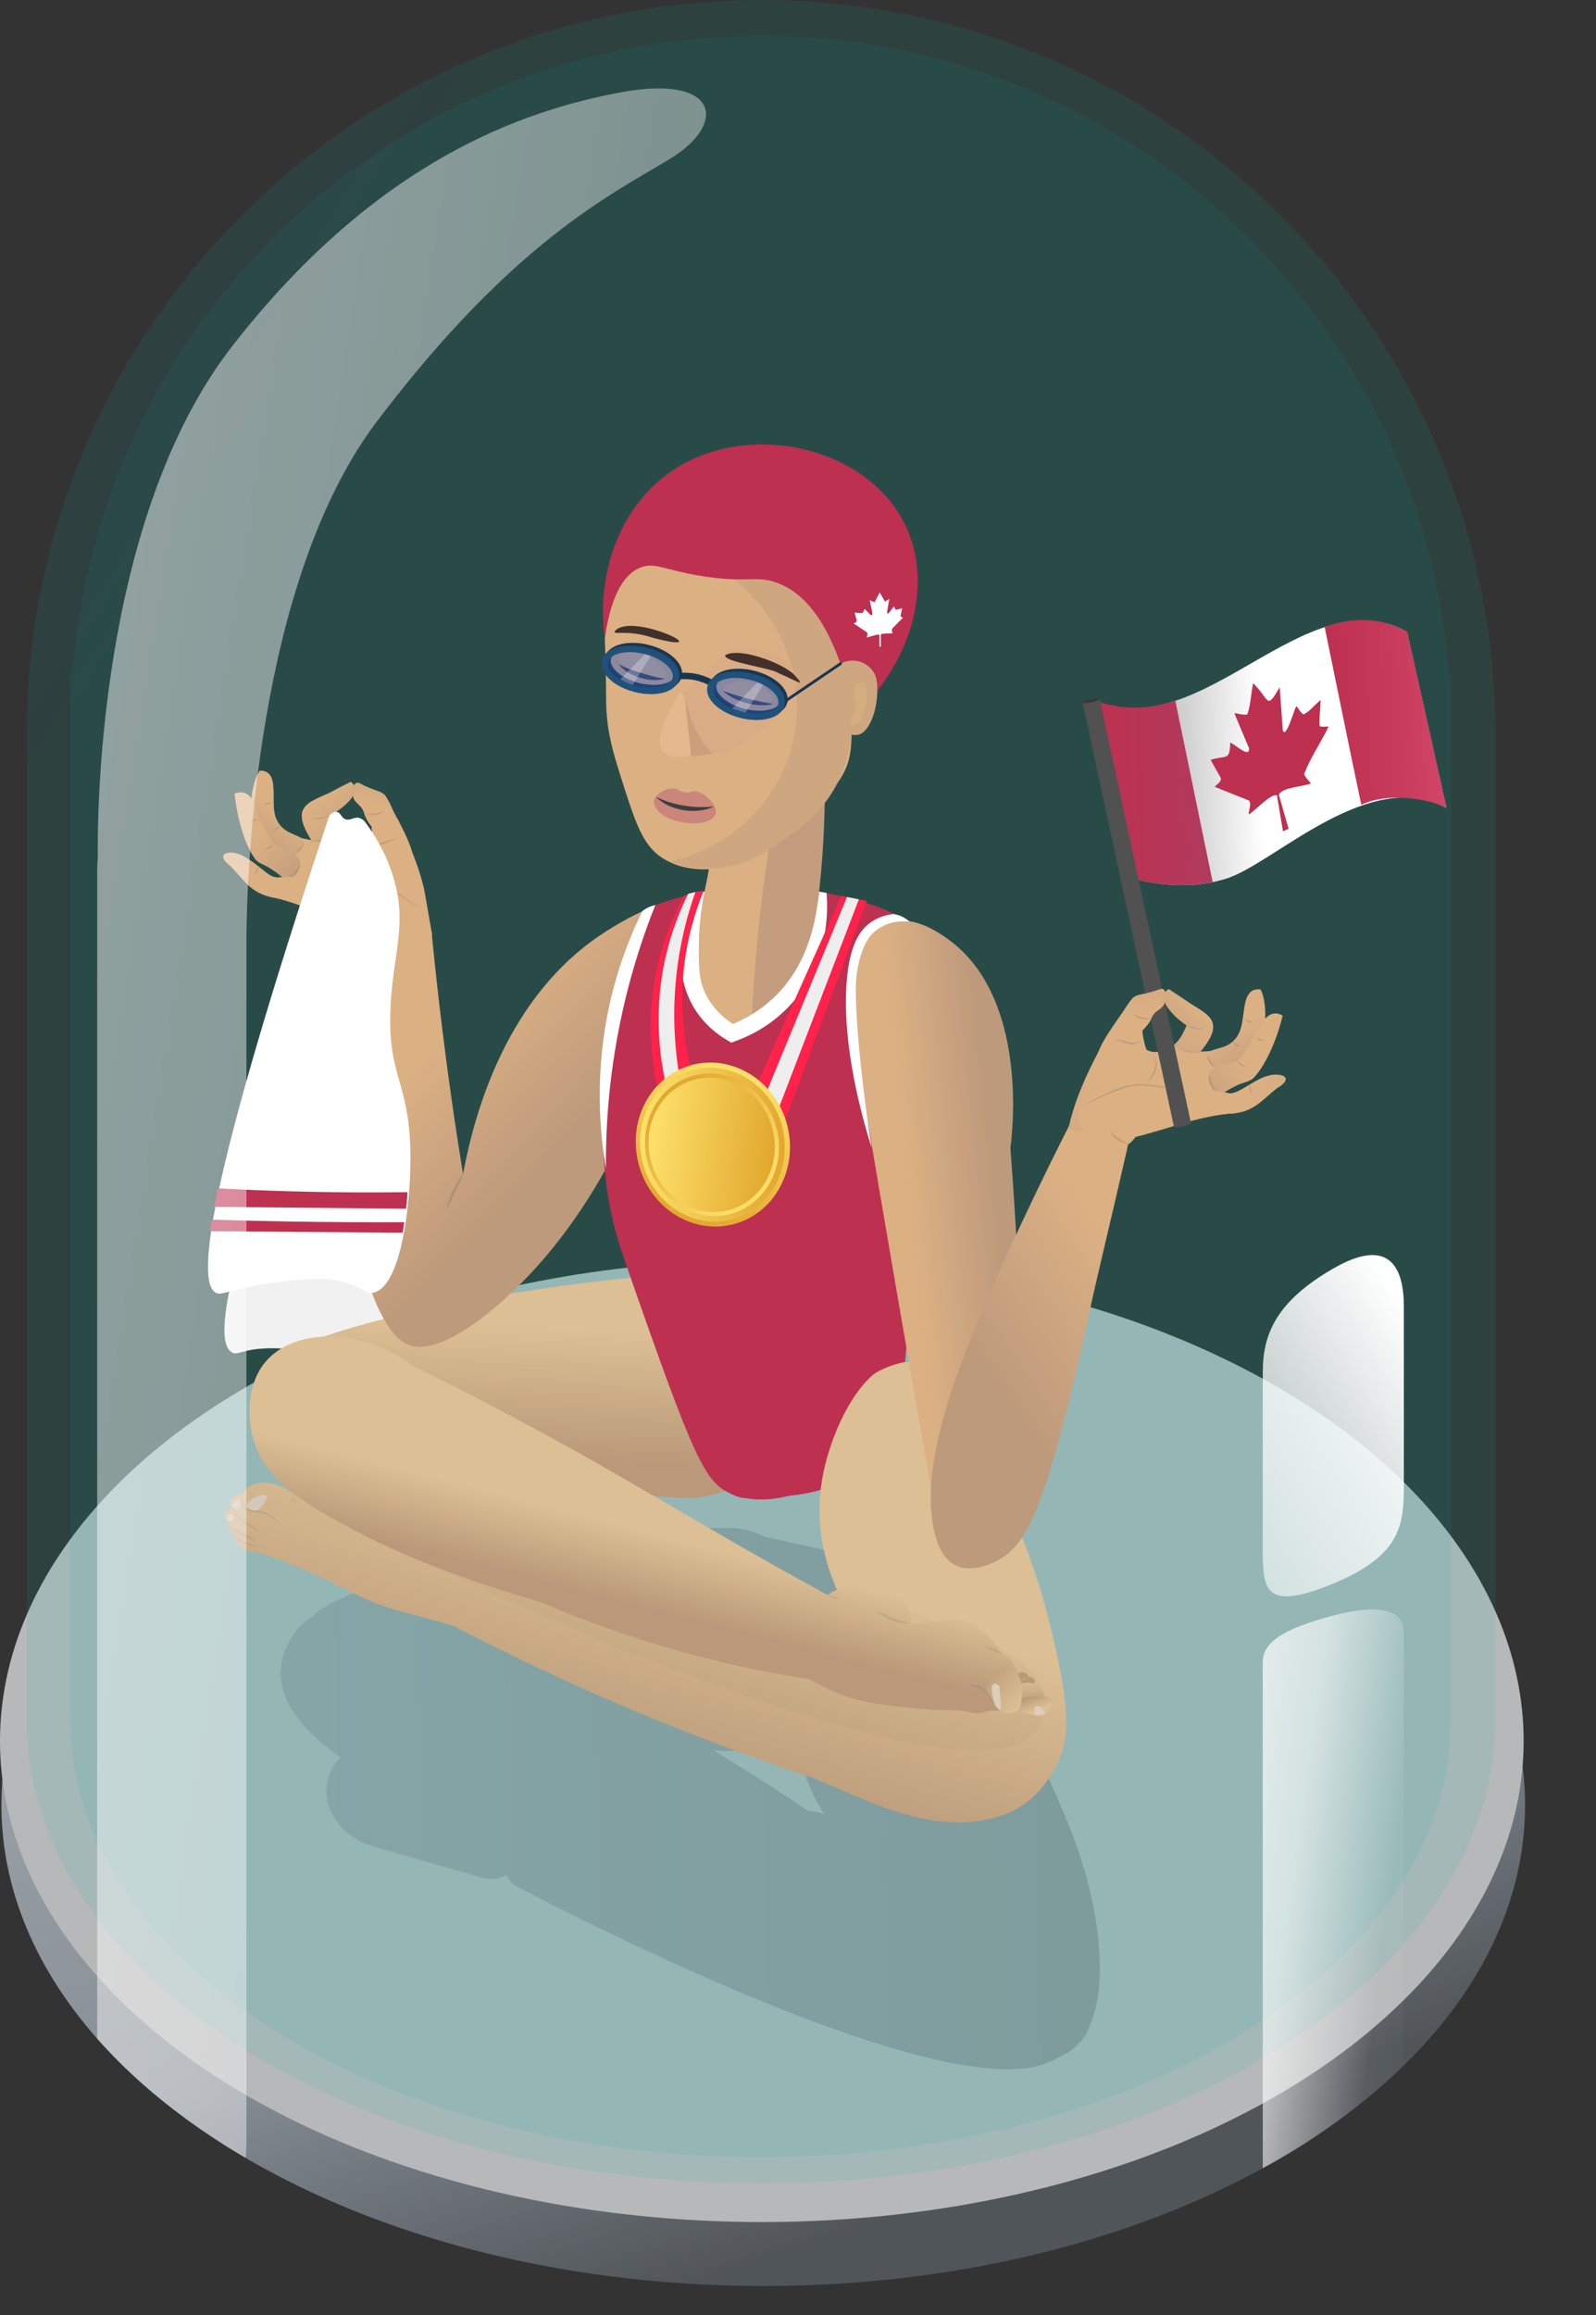 <?xml version="1.0" encoding="UTF-8"?>
<svg xmlns="http://www.w3.org/2000/svg" xmlns:xlink="http://www.w3.org/1999/xlink" id="Layer_1" data-name="Layer 1" width="567.86" height="823.4" version="1.1" viewBox="0 0 567.86 823.4">
  <rect x="0" y="0" width="567.86" height="823.4" fill="#333333" stroke="none"/>
  <defs>
    <style>
      .cls-1 {
        fill: #cea680;
      }

      .cls-1, .cls-2, .cls-3, .cls-4, .cls-5, .cls-6, .cls-7, .cls-8, .cls-9, .cls-10, .cls-11, .cls-12, .cls-13, .cls-14, .cls-15, .cls-16, .cls-17, .cls-18, .cls-19, .cls-20, .cls-21, .cls-22, .cls-23, .cls-24, .cls-25, .cls-26, .cls-27, .cls-28, .cls-29, .cls-30, .cls-31, .cls-32, .cls-33, .cls-34, .cls-35, .cls-36, .cls-37, .cls-38, .cls-39, .cls-40, .cls-41, .cls-42, .cls-43, .cls-44, .cls-45, .cls-46, .cls-47, .cls-48, .cls-49, .cls-50, .cls-51, .cls-52, .cls-53, .cls-54, .cls-55, .cls-56, .cls-57, .cls-58, .cls-59, .cls-60, .cls-61, .cls-62, .cls-63, .cls-64, .cls-65, .cls-66, .cls-67, .cls-68, .cls-69 {
        stroke-width: 0px;
      }

      .cls-2 {
        fill: #515151;
      }

      .cls-3 {
        fill: #eee;
      }

      .cls-4 {
        fill: #e8e9eb;
      }

      .cls-5, .cls-6 {
        fill: #595959;
      }

      .cls-5, .cls-52 {
        opacity: .13;
      }

      .cls-6 {
        opacity: .14;
      }

      .cls-7 {
        fill: url(#linear-gradient);
      }

      .cls-70 {
        stroke: #215178;
      }

      .cls-70, .cls-71, .cls-72 {
        fill: none;
        stroke-linecap: round;
        stroke-miterlimit: 10;
      }

      .cls-70, .cls-72 {
        stroke-width: 2.288px;
      }

      .cls-71, .cls-72 {
        stroke: #193651;
      }

      .cls-8 {
        fill: url(#linear-gradient-33);
      }

      .cls-9 {
        fill: url(#linear-gradient-29);
      }

      .cls-10 {
        fill: url(#linear-gradient-32);
      }

      .cls-11 {
        fill: url(#linear-gradient-30);
      }

      .cls-12 {
        fill: url(#linear-gradient-31);
      }

      .cls-13 {
        fill: url(#linear-gradient-36);
      }

      .cls-14 {
        fill: url(#linear-gradient-39);
      }

      .cls-15 {
        fill: url(#linear-gradient-34);
      }

      .cls-16 {
        fill: url(#linear-gradient-37);
      }

      .cls-17 {
        fill: url(#linear-gradient-35);
      }

      .cls-18 {
        fill: url(#linear-gradient-28);
      }

      .cls-19 {
        fill: url(#linear-gradient-25);
      }

      .cls-20 {
        fill: url(#linear-gradient-11);
      }

      .cls-21 {
        fill: url(#linear-gradient-12);
      }

      .cls-22 {
        fill: url(#linear-gradient-13);
      }

      .cls-23 {
        fill: url(#linear-gradient-10);
      }

      .cls-24 {
        fill: url(#linear-gradient-17);
      }

      .cls-25 {
        fill: url(#linear-gradient-16);
      }

      .cls-26 {
        fill: url(#linear-gradient-19);
      }

      .cls-27 {
        fill: url(#linear-gradient-15);
      }

      .cls-28 {
        fill: url(#linear-gradient-23);
      }

      .cls-29 {
        fill: url(#linear-gradient-21);
      }

      .cls-30 {
        fill: url(#linear-gradient-18);
      }

      .cls-31 {
        fill: url(#linear-gradient-14);
      }

      .cls-32 {
        fill: url(#linear-gradient-22);
      }

      .cls-33 {
        fill: url(#linear-gradient-20);
      }

      .cls-34 {
        fill: url(#linear-gradient-27);
      }

      .cls-35 {
        fill: url(#linear-gradient-24);
      }

      .cls-36 {
        fill: url(#linear-gradient-26);
      }

      .cls-37 {
        fill: url(#linear-gradient-40);
      }

      .cls-38 {
        fill: #e5b98e;
      }

      .cls-39 {
        fill: url(#linear-gradient-3);
        opacity: .09;
      }

      .cls-39, .cls-40, .cls-46, .cls-69 {
        isolation: isolate;
      }

      .cls-40 {
        fill: url(#linear-gradient-38);
        opacity: .49;
      }

      .cls-41 {
        fill: #42302b;
      }

      .cls-42 {
        fill: #3f3f3f;
      }

      .cls-43 {
        fill: #cc9e7d;
      }

      .cls-44 {
        opacity: .26;
      }

      .cls-44, .cls-66 {
        fill: #fff;
      }

      .cls-45 {
        fill: #3a4853;
        fill-opacity: 0;
      }

      .cls-46 {
        fill: url(#linear-gradient-2);
        opacity: .11;
      }

      .cls-47 {
        fill: #000;
        opacity: .02;
      }

      .cls-48 {
        fill: #2357c2;
        opacity: .43;
      }

      .cls-49 {
        fill: #c39d7d;
      }

      .cls-73 {
        opacity: .21;
      }

      .cls-74 {
        opacity: .25;
      }

      .cls-50 {
        fill: #ca867b;
      }

      .cls-75 {
        opacity: .73;
      }

      .cls-51 {
        fill: #383838;
      }

      .cls-52 {
        fill: #9a6f70;
      }

      .cls-53 {
        fill: #d2c8bb;
      }

      .cls-54 {
        fill: url(#linear-gradient-8);
      }

      .cls-55 {
        fill: url(#linear-gradient-9);
      }

      .cls-56 {
        fill: url(#linear-gradient-7);
      }

      .cls-57 {
        fill: url(#linear-gradient-5);
      }

      .cls-58 {
        fill: url(#linear-gradient-6);
      }

      .cls-59 {
        fill: #d9ac85;
      }

      .cls-60 {
        fill: #ff224a;
      }

      .cls-61 {
        fill: #705f57;
      }

      .cls-62 {
        fill: #bd3050;
      }

      .cls-63 {
        fill: #dbb083;
      }

      .cls-64 {
        fill: #434344;
      }

      .cls-65 {
        fill: #ddcdba;
      }

      .cls-67 {
        fill: #f1f1f1;
      }

      .cls-68 {
        fill: #d3af80;
      }

      .cls-69 {
        fill: url(#linear-gradient-4);
        opacity: .21;
      }
    </style>
    <linearGradient id="linear-gradient" x1="-1196.499" y1="900.362" x2="-1196.081" y2="899.596" gradientTransform="translate(648795.042 308561.882) scale(542.113 -342.142)" gradientUnits="userSpaceOnUse">
      <stop offset="0" stop-color="#cbd1d8"></stop>
      <stop offset=".606" stop-color="#a6b1bc"></stop>
      <stop offset="1" stop-color="#5b6167"></stop>
    </linearGradient>
    <linearGradient id="linear-gradient-2" x1="-1196.822" y1="900.811" x2="-1196.517" y2="900.528" gradientTransform="translate(625389.93 699544.837) scale(522.585 -776.608)" gradientUnits="userSpaceOnUse">
      <stop offset="0" stop-color="#1d8aa8"></stop>
      <stop offset="1" stop-color="#00b7a8"></stop>
    </linearGradient>
    <linearGradient id="linear-gradient-3" x1="-1196.675" y1="900.804" x2="-1196.37" y2="900.521" gradientTransform="translate(587690.966 679550.037) scale(491.13 -754.402)" xlink:href="#linear-gradient-2"></linearGradient>
    <linearGradient id="linear-gradient-4" x1="-1194.886" y1="899.558" x2="-1193.886" y2="899.576" gradientTransform="translate(348422.199 173842.805) scale(291.511 -192.54)" gradientUnits="userSpaceOnUse">
      <stop offset="0" stop-color="#4f6575"></stop>
      <stop offset="1" stop-color="#2e3741"></stop>
    </linearGradient>
    <linearGradient id="linear-gradient-5" x1="-1197.527" y1="906.936" x2="-1196.526" y2="906.954" gradientTransform="translate(-172888.335 86654.998) rotate(92.98) scale(79.401 -185.637)" gradientUnits="userSpaceOnUse">
      <stop offset="0" stop-color="#dcbf94"></stop>
      <stop offset=".26" stop-color="#dcbf94"></stop>
      <stop offset=".85" stop-color="#b99979"></stop>
      <stop offset="1" stop-color="#b99979"></stop>
    </linearGradient>
    <linearGradient id="linear-gradient-6" x1="247.709" y1="516.306" x2="208.798" y2="649.976" gradientTransform="matrix(1,0,0,1,0,0)" xlink:href="#linear-gradient-5"></linearGradient>
    <linearGradient id="linear-gradient-7" x1="-1637.575" y1="900.654" x2="-1637.11" y2="900.28" gradientTransform="translate(261733.11 153600.754) rotate(3.038) scale(164.479 -154.52)" gradientUnits="userSpaceOnUse">
      <stop offset="0" stop-color="#dbb083"></stop>
      <stop offset=".26" stop-color="#dbb083"></stop>
      <stop offset=".85" stop-color="#be9a7c"></stop>
      <stop offset="1" stop-color="#be9a7c"></stop>
    </linearGradient>
    <linearGradient id="linear-gradient-8" x1="321.938" y1="244.822" x2="240.866" y2="194.17" gradientUnits="userSpaceOnUse">
      <stop offset="0" stop-color="#301a10"></stop>
      <stop offset=".941" stop-color="#471f05"></stop>
    </linearGradient>
    <linearGradient id="linear-gradient-9" x1="-1576.288" y1="104.021" x2="-1550.314" y2="94.849" gradientTransform="translate(-1407.284 -142.188) rotate(-167.621) scale(1 -1)" gradientUnits="userSpaceOnUse">
      <stop offset="0" stop-color="#dbb083"></stop>
      <stop offset=".178" stop-color="#dbb083"></stop>
      <stop offset=".941" stop-color="#be9a7c"></stop>
    </linearGradient>
    <linearGradient id="linear-gradient-10" x1="-1540.092" y1="895.345" x2="-1540.231" y2="894.85" gradientTransform="translate(24009.97 37881.376) rotate(-2.646) scale(14.39 -43.176) skewX(.05)" gradientUnits="userSpaceOnUse">
      <stop offset="0" stop-color="#dbb083"></stop>
      <stop offset="1" stop-color="#be9a7c"></stop>
    </linearGradient>
    <linearGradient id="linear-gradient-11" x1="-1576.25" y1="895.513" x2="-1575.188" y2="893.878" gradientTransform="translate(34579.616 30640.74) rotate(-.079) scale(21.855 -33.942) skewX(.011)" gradientUnits="userSpaceOnUse">
      <stop offset=".055" stop-color="#dbb083"></stop>
      <stop offset=".494" stop-color="#be9a7c"></stop>
    </linearGradient>
    <linearGradient id="linear-gradient-12" x1="-1622.219" y1="891.039" x2="-1623.632" y2="891.005" gradientTransform="translate(109246.867 22627.068) rotate(-13.964) scale(61.968 -53.852)" gradientUnits="userSpaceOnUse">
      <stop offset="0" stop-color="#dbb083"></stop>
      <stop offset=".318" stop-color="#dbb083"></stop>
      <stop offset=".988" stop-color="#be9a7c"></stop>
    </linearGradient>
    <linearGradient id="linear-gradient-13" x1="-1612.935" y1="890.529" x2="-1612.545" y2="889.504" gradientTransform="translate(80039.467 29135.585) rotate(-13.965) scale(43.773 -53.111)" gradientUnits="userSpaceOnUse">
      <stop offset="0" stop-color="#dbb083"></stop>
      <stop offset=".18" stop-color="#dbb083"></stop>
      <stop offset=".941" stop-color="#be9a7c"></stop>
    </linearGradient>
    <linearGradient id="linear-gradient-14" x1="-1160.748" y1="898.591" x2="-1159.034" y2="898.514" gradientTransform="translate(51201.713 144815.491) rotate(-6.728) scale(30.032 -166.203) skewX(2.619)" gradientUnits="userSpaceOnUse">
      <stop offset="0" stop-color="#dbb083"></stop>
      <stop offset=".26" stop-color="#dbb083"></stop>
      <stop offset=".851" stop-color="#be9a7c"></stop>
      <stop offset="1" stop-color="#be9a7c"></stop>
    </linearGradient>
    <linearGradient id="linear-gradient-15" x1="-1648.285" y1="900.163" x2="-1647.754" y2="899.736" gradientTransform="translate(-265933.58 119117.427) rotate(-175.526) scale(155.489 154.52)" gradientUnits="userSpaceOnUse">
      <stop offset="0" stop-color="#dbb083"></stop>
      <stop offset=".26" stop-color="#dbb083"></stop>
      <stop offset=".85" stop-color="#be9a7c"></stop>
      <stop offset="1" stop-color="#be9a7c"></stop>
    </linearGradient>
    <linearGradient id="linear-gradient-16" x1="411.697" y1="401.068" x2="328.43" y2="430.325" gradientTransform="translate(-31.285 10.09) rotate(-3.953)" gradientUnits="userSpaceOnUse">
      <stop offset="0" stop-color="#dbb083"></stop>
      <stop offset=".18" stop-color="#dbb083"></stop>
      <stop offset=".941" stop-color="#be9a7c"></stop>
    </linearGradient>
    <linearGradient id="linear-gradient-17" x1="-1682.346" y1="898.606" x2="-1682.489" y2="898.095" gradientTransform="translate(-30219.826 34287.357) rotate(-169.842) scale(14.39 43.176) skewX(.05)" gradientUnits="userSpaceOnUse">
      <stop offset=".015" stop-color="#dbb083"></stop>
      <stop offset="1" stop-color="#be9a7c"></stop>
    </linearGradient>
    <linearGradient id="linear-gradient-18" x1="-1669.997" y1="896.79" x2="-1668.935" y2="895.154" gradientTransform="translate(-39752.199 25727.095) rotate(-172.41) scale(21.855 33.942) skewX(.011)" gradientUnits="userSpaceOnUse">
      <stop offset=".047" stop-color="#dbb083"></stop>
      <stop offset=".494" stop-color="#be9a7c"></stop>
    </linearGradient>
    <linearGradient id="linear-gradient-19" x1="-1654.029" y1="901.066" x2="-1655.442" y2="901.032" gradientTransform="translate(-112731.037 8020.98) rotate(-158.524) scale(61.968 53.852)" gradientUnits="userSpaceOnUse">
      <stop offset="0" stop-color="#dbb083"></stop>
      <stop offset=".318" stop-color="#dbb083"></stop>
      <stop offset=".988" stop-color="#be9a7c"></stop>
    </linearGradient>
    <linearGradient id="linear-gradient-20" x1="-1658.157" y1="900.692" x2="-1657.767" y2="899.667" gradientTransform="translate(-84625.149 18291.912) rotate(-158.524) scale(43.773 53.111)" gradientUnits="userSpaceOnUse">
      <stop offset="0" stop-color="#dbb083"></stop>
      <stop offset=".18" stop-color="#dbb083"></stop>
      <stop offset=".941" stop-color="#be9a7c"></stop>
    </linearGradient>
    <linearGradient id="linear-gradient-21" x1="-1658.094" y1="900.616" x2="-1657.897" y2="900.099" gradientTransform="translate(-84625.149 18291.912) rotate(-158.524) scale(43.773 53.111)" xlink:href="#linear-gradient-13"></linearGradient>
    <linearGradient id="linear-gradient-22" x1="-1612.435" y1="890.081" x2="-1612.219" y2="890.691" xlink:href="#linear-gradient-13"></linearGradient>
    <linearGradient id="linear-gradient-23" x1="-1679.521" y1="908.701" x2="-1679.324" y2="908.184" gradientTransform="translate(83916.211 26943.99) rotate(-15.633) scale(43.773 -53.111)" xlink:href="#linear-gradient-13"></linearGradient>
    <linearGradient id="linear-gradient-24" x1="353.429" y1="521.649" x2="353.975" y2="523.897" gradientTransform="translate(-17.114 90.575) rotate(-2.923)" xlink:href="#linear-gradient-5"></linearGradient>
    <linearGradient id="linear-gradient-25" x1="353.08" y1="521.297" x2="355.722" y2="526.973" gradientTransform="translate(-17.114 90.575) rotate(-2.923)" xlink:href="#linear-gradient-5"></linearGradient>
    <linearGradient id="linear-gradient-26" x1="482.084" y1="135.358" x2="485.181" y2="155.965" gradientTransform="translate(-123.853 476.809) rotate(1.893) scale(.976 .744) skewX(8.443)" xlink:href="#linear-gradient-5"></linearGradient>
    <linearGradient id="linear-gradient-27" x1="359.712" y1="539.209" x2="356.662" y2="529.979" gradientTransform="translate(-17.114 90.575) rotate(-2.923)" xlink:href="#linear-gradient-5"></linearGradient>
    <linearGradient id="linear-gradient-28" x1="230.917" y1="532.835" x2="219.683" y2="576.614" gradientTransform="matrix(1,0,0,1,0,0)" xlink:href="#linear-gradient-5"></linearGradient>
    <linearGradient id="linear-gradient-29" x1="721.017" y1="517.301" x2="687.463" y2="488.034" gradientTransform="translate(-167.405 265.002) rotate(-2.906) scale(.72) skewX(.034)" xlink:href="#linear-gradient-5"></linearGradient>
    <linearGradient id="linear-gradient-30" x1="309.603" y1="-196.603" x2="433.664" y2="-196.603" gradientTransform="translate(87.734 478.04) rotate(-2.122)" gradientUnits="userSpaceOnUse">
      <stop offset="0" stop-color="#a1a1a1"></stop>
      <stop offset=".009" stop-color="#a8a8a8"></stop>
      <stop offset=".034" stop-color="#b3b3b3"></stop>
      <stop offset=".068" stop-color="#bababa"></stop>
      <stop offset=".164" stop-color="#bcbcbc"></stop>
      <stop offset=".474" stop-color="#fff"></stop>
    </linearGradient>
    <linearGradient id="linear-gradient-31" x1="309.603" y1="-184.197" x2="349.604" y2="-184.197" gradientTransform="translate(87.734 478.04) rotate(-2.122)" gradientUnits="userSpaceOnUse">
      <stop offset="0" stop-color="#bd3050"></stop>
      <stop offset=".903" stop-color="#b23a5d"></stop>
      <stop offset="1" stop-color="#b03c5e"></stop>
    </linearGradient>
    <linearGradient id="linear-gradient-32" x1="392.718" y1="-208.744" x2="433.666" y2="-208.744" gradientTransform="translate(87.734 478.04) rotate(-2.122)" gradientUnits="userSpaceOnUse">
      <stop offset="0" stop-color="#bd3050"></stop>
      <stop offset=".607" stop-color="#c73b5d"></stop>
      <stop offset="1" stop-color="#d14567"></stop>
    </linearGradient>
    <linearGradient id="linear-gradient-33" x1="-1657.682" y1="900.172" x2="-1657.396" y2="900.98" gradientTransform="translate(-84625.149 18291.912) rotate(-158.524) scale(43.773 53.111)" xlink:href="#linear-gradient-13"></linearGradient>
    <linearGradient id="linear-gradient-34" x1="2423.459" y1="-869.238" x2="2480.727" y2="-869.238" gradientTransform="translate(333.698 -2193.262) rotate(111.283)" gradientUnits="userSpaceOnUse">
      <stop offset="0" stop-color="#fde16b"></stop>
      <stop offset="1" stop-color="#e2a72e"></stop>
    </linearGradient>
    <linearGradient id="linear-gradient-35" x1="287.746" y1="388.178" x2="339.327" y2="388.178" gradientTransform="translate(-36.774 1.258) rotate(3.361)" xlink:href="#linear-gradient-34"></linearGradient>
    <linearGradient id="linear-gradient-36" x1="299.153" y1="-2462.303" x2="349.317" y2="-2462.303" gradientTransform="translate(2308.933 -986.533) rotate(-131.639)" xlink:href="#linear-gradient-34"></linearGradient>
    <linearGradient id="linear-gradient-37" x1="364.364" y1="416.648" x2="409.5" y2="416.648" gradientTransform="translate(-82.302 -51.851) rotate(6.722)" xlink:href="#linear-gradient-34"></linearGradient>
    <linearGradient id="linear-gradient-38" x1="-1193.508" y1="900.584" x2="-1190.649" y2="899.033" gradientTransform="translate(258563.107 671659.253) scale(216.62 -745.624)" gradientUnits="userSpaceOnUse">
      <stop offset="0" stop-color="#fff"></stop>
      <stop offset=".541" stop-color="#fff" stop-opacity=".6"></stop>
      <stop offset=".826" stop-color="#fff" stop-opacity=".043"></stop>
      <stop offset="1" stop-color="#fff" stop-opacity="0"></stop>
    </linearGradient>
    <linearGradient id="linear-gradient-39" x1="-1175.877" y1="900.361" x2="-1173.973" y2="899.288" gradientTransform="translate(59428.108 187930.799) scale(50.19 -208.144)" xlink:href="#linear-gradient-38"></linearGradient>
    <linearGradient id="linear-gradient-40" x1="-1174.28" y1="899.496" x2="-1177.281" y2="895.04" gradientTransform="translate(59426.91 109646.718) scale(50.189 -121.398)" gradientUnits="userSpaceOnUse">
      <stop offset="0" stop-color="#fff"></stop>
      <stop offset=".536" stop-color="#fff" stop-opacity=".043"></stop>
      <stop offset=".541" stop-color="#fff" stop-opacity=".6"></stop>
      <stop offset="1" stop-color="#fff" stop-opacity="0"></stop>
    </linearGradient>
  </defs>
  <g class="cls-75">
    <path class="cls-45" d="M294.61,465.701c150.912,0,273.251,80.074,273.251,178.85s-122.339,178.85-273.251,178.85S21.361,743.327,21.361,644.551s122.338-178.85,273.249-178.85Z"></path>
    <path class="cls-7" d="M270.523,470.942c149.7,0,272.1,76.591,272.1,171.071s-121.354,171.071-271.055,171.071S.51,736.493.51,642.013s120.311-171.071,270.013-171.071Z"></path>
    <ellipse class="cls-4" cx="271.058" cy="619.271" rx="271.058" ry="171.071"></ellipse>
  </g>
  <path class="cls-46" d="M9.489,611.7v-.2h0v-352.467h.01C10.718,115.771,127.231,0,270.782,0s260.063,115.771,261.282,259.033h.01v352.467h0v.2c0,91.076-116.985,164.908-261.293,164.908S9.489,702.772,9.489,611.7Z"></path>
  <path class="cls-39" d="M25.09,612.218V239.9h.684C35.222,112.907,141.25,12.8,270.655,12.8s235.435,100.107,244.881,227.1h.684v372.32c0,85.594-109.943,154.982-245.565,154.982S25.09,697.812,25.09,612.218Z"></path>
  <path class="cls-69" d="M183.107,670.545c-1.262-.955-2.31-2.164-3.077-3.548-1.678.846-3.527,1.298-5.407,1.319-.62,0-1.239-.055-1.851-.163l-.017.054-1.042-.3-39.085-11.207c-11.648-3.432-18.755-14.253-15.888-24.252.811-2.804,2.344-5.346,4.446-7.37-22.9-16.188-24.609-30.306-18-41.749,1.88-3.478,4.661-6.385,8.052-8.418,17.167-17.849,127.071-32.373,145.377-31.416h4.44c3.742.215,7.396,1.23,10.713,2.976l24.233,5.409c6.635-1.301,13.511.213,18.985,4.18.27-.437.522-.857.755-1.261,7.211-12.492,42.1,44.116,48.55,62.85,0,0,3.928,1.657,16.418,32.642,10.19,25.28,14.228,54.689,6.82,70.71-.758,2.354-2.135,4.461-3.986,6.1-.855.929-1.806,1.767-2.834,2.5-.557.394-1.162.716-1.8.957-1.894,1.134-3.862,2.136-5.894,3-3.876,1.676-8.789,2.432-14.5,2.432-53.121.004-175.41-65.445-175.41-65.445ZM291.696,644.745l1.551.445c-4.5-6.977-8.017-15-8.536-23.41-2.87-.72-5.517-2.138-7.706-4.129-6.133,3.705-13.237,5.479-20.392,5.092l-2.675-.14c16.157,9.809,28.9,18.307,33.927,21.711.901-.048,1.806.008,2.694.167l.017-.057,1.12.321Z"></path>
  <path class="cls-67" d="M143.977,344.657c1.773,13.684,2.509,23.865,2.762,27.222,1.326,17.633,4.47,48.959,12.23,108.887-9.218,4.3-16.851,5.351-22.093,5.523-16.517.542-25.051-7.414-42.213-6.707-8.727.36-9.964,2.599-12.061,1.481-7.632-4.068-2.308-39.637,54.282-177.469,2.054,9.46,4.835,23.632,7.093,41.062Z"></path>
  <path class="cls-57" d="M280.33,498.81c-1.03,19.794-17.912,35.005-37.706,33.975-.645-.12-116.049-5.973-116.692-6.079-19.964-.726-32.844-20.355-30.932-37.923,3.466-19.547,128.176-36.314,147.6-35.275,22.337-2.119,38.74,23.91,37.729,45.303Z"></path>
  <path class="cls-62" d="M313.215,497.501c-.634,32.914-22.566,34.671-47.179,35.344-14.938.422-23.943-30.268-24.456-48.476-.513-18.208-4.586-32.776,10.352-33.196l33.306,14.118c14.938-.417,27.464,14.003,27.976,32.21Z"></path>
  <path class="cls-58" d="M375.036,583.883c-2.23-9.422-4.868-20.363-10.884-35.833-4.114-10.579-10.378-24.741-19.834-40.79-2.082-4.723-10.309-22.189-22.27-22.836-14.939-.808-27.117,25.083-29.823,43.502-3.488,23.742,7.638,42.725,12.124,49.559l2.262,5.883c-35.639-7.913-72.307-17.143-109.876-27.933-12.753-3.662-25.312-7.418-37.677-11.255l-6.807,9.832c-3.28-.751-6.486-1.662-9.433-2.775-5.039-1.902-9.979-4.265-9.979-4.265-3.883-1.857-6.281-3.004-9.234-4.905-6.006-3.868-6.676-5.943-11.392-8.438-3.638-1.925-6.986-2.673-9.07-3.005l.002-.003c-1.201-.938-2.753-1.873-4.677-2.495-1.222-.395-4.008-1.255-7.254-.382-1.25.337-2.928.814-4.075,2.397-.126.175-.51.705-.781,1.461h.002c-.173-.025-2.401-.323-3.679,1.23-.738.897-.778,1.947-.764,2.373.014.428.103.831.262,1.222-.305.106-1.803.674-2.178,2.032-.306,1.109.322,2.098.922,3.044.154.243.316.472.488.691l.002-.002c.322,1.951,1.028,3.198,1.655,3.973.393,1.075,1.121,2.568,2.534,3.789,1.897,1.64,4.011,1.907,5.884,2.276,3.323.654,6.452,2.066,9.637,3.22,10.389,3.763,24.151,10.953,24.151,10.953,11.25,5.878,16.626,6.311,35.885,11.815,8.283,4.303,16.783,8.552,25.502,12.729,35.641,17.074,70.259,30.703,103.139,41.627h0c4.199,1.804,8.385,3.596,12.534,5.362,15.169,6.458,35.778,14.9,55.756,7.174,9.24-3.573,14.268-11.397,14.268-11.397,3.608-4.89,6.446-11.44,6.743-16.714.697-6.692-.14-16.537-4.065-33.118Z"></path>
  <path class="cls-5" d="M99.499,542.463c-1.76-2.729-4.827-4.13-7.962-4.457-.776-.098-1.592-.076-2.432-.311-1.647-.513-2.839-2.034-3.109-3.694-.106-.826.023-1.666.363-2.397-.714,2.296.659,4.874,2.906,5.519.714.188,1.524.171,2.338.26,3.221.336,6.525,2.016,7.895,5.081h0Z"></path>
  <path class="cls-5" d="M92.64,545.111c-2.092-.96-4.044-2.202-5.873-3.595-1.728-1.447-3.809-2.873-4.587-5.086,1.197,1.953,3.238,3.155,4.969,4.589,1.566,1.216,3.872,2.898,5.49,4.092h0Z"></path>
  <path class="cls-5" d="M92.018,548.246c-3.781-1.401-8.286-2.464-10.606-6.05,2.947,2.954,7.151,3.837,10.606,6.05h0Z"></path>
  <path class="cls-5" d="M91.644,550.489c-1.581-.375-3.126-.889-4.622-1.516-1.462-.672-3.112-1.339-3.953-2.804,1.012.996,2.916,1.656,4.203,2.229,1.486.644,2.969,1.259,4.372,2.092h0Z"></path>
  <path class="cls-53" d="M87.494,535.816c.457-.994,1.033-1.648,1.414-2.02,1.305-1.276,2.785-1.659,3.46-1.825.789-.194,1.469-.236,1.946-.237.296.244.592.488.888.731-.283.512-.704,1.246-1.259,2.11-.568.885-.735,1.113-.89,1.288-.642.725-1.374,1.146-1.94,1.397-.5.002-1.383-.065-2.336-.538-.572-.284-.995-.628-1.283-.906Z"></path>
  <path class="cls-53" d="M82.556,535.483c.12-.285.39-.811.948-1.223.226-.167,1.055-.779,1.611-.455.422.246.444.888.453,1.19.006.196.013,1.204-.671,1.585-.25.14-.494.14-.603.14-1-.008-1.66-1.102-1.739-1.238Z"></path>
  <path class="cls-53" d="M80.686,539.861c.558-.995,1.299-1.495,1.711-1.327.287.118.444.573.503.747.062.181.172.501.075.872-.111.422-.489.904-1.007.947-.582.048-1.203-.469-1.281-1.238Z"></path>
  <path class="cls-47" d="M124.75,531.044s1.575-10.527,15.031-6.641c60.446,17.678,133.395,37.343,186.748,49.671,28.134,10.237,50.616,20.151,44.267,36.405-8.56,47.333-232.684-59.91-223.896-57.431-28.141-10.24-22.15-22.004-22.15-22.004Z"></path>
  <path id="Union_51" data-name="Union 51" class="cls-56" d="M128.543,415.577c.521-40.055.465-39.139.703-46.738.483-15.393.994-28.064,1.364-36.64,7.639-.332,15.278-.664,22.917-.996,1.472,15.234,3.253,30.915,5.39,47.009,1.79,13.477,3.743,26.606,5.83,39.374,4.186-22.377,15.798-64.027,50.907-86.327,3.202-2.034,25.652-16.295,33.357-9.498,9.276,8.184-8.083,42.066-16.88,58.049-18.016,47.771-40.822,72.136-54.856,84.212-19.936,17.154-28.618,15.542-31.658,14.423-2.125-.782-6.279-2.951-11.099-13.318-6.454-13.881-6.285-25.645-5.974-49.549Z"></path>
  <path class="cls-54" d="M216.652,229.573c28.729-21.676,84.513-60.576,101.873-45.676,10.656,9.146,7.882,39.462-6.702,59.13-2.666,3.595-10.765,14.291-24.48,18.718-22.765,7.349-51.499-5.331-70.692-32.173Z"></path>
  <path class="cls-62" d="M292.225,527.927c-16.972,7.76-26.998,5.568-32.28,3.283-9.009-3.897-12.949-11.843-36.325-78.996-2.604-7.481-4.21-12.171-5.773-19.069-4.565-20.153-3.346-36.25-2.396-48.786,1.582-20.873,6.9-38.679,8.903-45.236,2.009-6.576,4-12.016,5.533-15.953,5.917-2.362,14.124-5.052,24.172-6.605,16.296-2.518,29.04-.745,32.744-.166,12.665,1.98,44.109,6.896,56.054,31.375,4.831,9.9,4.448,19.18,4.448,23.825,0,14.5-5.762,32.309-19.199,41.671-2.019,23.719-4.039,47.437-6.058,71.156-4.643.894-8.22,2.513-10.869,4.101-18.227,10.928-18.914,36.24-18.954,39.401Z"></path>
  <path class="cls-55" d="M150.938,316.425c-2.83-12.377-9.334-24.781-13.858-33.45-1.154-1.224-2.223-1.368-4.796-2.377-4.864-1.719-4.759-3.349-6.387-1.123-.304-.56-.784-.954-1.21-1.21-12.064,7.361-23.042,5.844-13.917,20.498-23.335-3.312-6.531-23.7-18.35-24.646-.725,3.74-1.45,7.48-2.174,11.22-1.701-2.912-3.594-4.334-6.792-3.002,2.482,7.788,4.965,15.576,7.447,23.365,4.08,1.563,6.237,4.504,10.759,6.212-6.742,1.144-6.215-2.302-14.719-7.09-3.281-2.751-11.596-1.878-5.073,3.069,5.022,4.868,7.121,10.137,16.538,11.561,11.346,2.769,20.537,8.195,31.242,12.373.241.737.612,1.592,1.198,2.391M130.847,334.216c7.64-.549,15.28-1.097,22.919-1.646-.943-5.381-1.886-10.763-2.829-16.144M123.134,285.709c.746-.796,1.753-1.874,2.406-3.016.348,3.093,2.727,2.945,3.985,6.25.214,1.422,1.837,4.054,2.723,5.066,1.479,12.108-14.14,7.215-15.427-3.907,3.161-1.376,5.167-3.171,6.313-4.394Z"></path>
  <path id="Path_6364" data-name="Path 6364" class="cls-23" d="M89.64,288.469c-.832-2.999.37-11.075,2.781-14.353,8.434-.356,2.449,15.012,6.753,18.757,2.966,4.405,8.495,3.866,8.802,6.665.15,3.928-5.921,5.14-8.043,3.746-5.92-2.032-9.478-9.19-10.293-14.815Z"></path>
  <path id="Path_6365" data-name="Path 6365" class="cls-20" d="M90.901,305.699c-4.542-6.026-6.883-17.4-7.447-23.365,4.722-1.907,7.444,2.252,8.134,7.921,1.945,3.334,3.889,6.668,5.834,10.002,3.103,2.24,5.758,1.476,8.216,4.31,2.362,2.475.211,8.153-3.564,7.983-1.619.011-1.975-1.108-5.134-3.192-3.307-2.182-4.309-1.874-6.038-3.659Z"></path>
  <path id="Path_6363" data-name="Path 6363" class="cls-21" d="M129.649,331.825c-10.709-4.18-19.895-9.604-31.242-12.373-9.416-1.416-11.524-6.701-16.537-11.561-1.58-1.102-3.998-3.828-1.04-4.482,7.143-1.249,13.952,9.019,17.743,8.707,7.374-.915,19.256,1.498,27.414.91,47.631,3.424,13.614,37.345,3.661,18.8Z"></path>
  <g class="cls-73">
    <path class="cls-61" d="M90.432,311.157c.229-.554.433-1.043.671-1.544.125-.245.238-.494.375-.735l.404-.756c.09.298.062.607.011.898-.047.296-.154.572-.276.839-.134.261-.281.518-.481.74-.194.222-.416.44-.703.558Z"></path>
  </g>
  <g class="cls-73">
    <path class="cls-61" d="M102.658,311.765c.667-.138,1.249-.436,1.725-.853.473-.421.871-.923,1.192-1.476.33-.548.583-1.145.782-1.76.18-.618.322-1.263.183-1.925.372.592.35,1.353.244,2.025-.11.688-.369,1.345-.718,1.95-.361.595-.823,1.152-1.422,1.536-.587.391-1.308.604-1.987.503Z"></path>
  </g>
  <g class="cls-73">
    <path class="cls-61" d="M104.652,303.593c.453-.13.762-.459,1.082-.768.306-.326.609-.655.891-1.005.287-.345.551-.706.81-1.07.241-.374.5-.742.541-1.212.204.461.022.99-.155,1.421-.187.448-.459.847-.755,1.223-.311.362-.649.707-1.052.978-.387.258-.87.542-1.362.432Z"></path>
  </g>
  <g class="cls-73">
    <path class="cls-61" d="M110.13,290.62c.59.159,1.193.185,1.793.188.601-.004,1.203-.025,1.801-.1.6-.05,1.195-.145,1.785-.26.589-.12,1.176-.259,1.723-.531-.482.385-1.081.593-1.667.763-.593.166-1.201.26-1.809.336-.611.05-1.227.076-1.841.029-.609-.052-1.235-.145-1.784-.426Z"></path>
  </g>
  <g class="cls-73">
    <path class="cls-61" d="M97.422,300.258c-.114.328-.345.591-.582.824-.237.24-.515.426-.8.596-.292.159-.595.302-.924.381-.324.083-.669.139-1.008.066.59-.321,1.104-.63,1.65-.944.547-.31,1.085-.589,1.664-.925Z"></path>
  </g>
  <g class="cls-73">
    <path class="cls-61" d="M96.775,295.048c.152.026.282-.031.413-.084.132-.044.262-.097.388-.16.251-.124.506-.233.744-.367.245-.122.474-.262.701-.405.22-.153.42-.321.564-.6.099.316-.058.668-.259.916-.201.261-.469.444-.743.596-.281.14-.576.248-.891.282-.297.023-.672.078-.918-.177Z"></path>
  </g>
  <g class="cls-73">
    <path class="cls-61" d="M89.03,291.86c.245-.053.446-.117.659-.175.209-.068.419-.108.628-.159.212-.039.42-.089.638-.112.218-.033.427-.058.673-.109-.102.242-.318.398-.523.522-.208.13-.438.201-.669.258-.234.042-.472.071-.716.037-.237-.029-.498-.082-.691-.26Z"></path>
  </g>
  <g class="cls-73">
    <path class="cls-61" d="M93.787,285.935c.252-.03.455-.101.674-.16.214-.071.428-.116.638-.176l.637-.151c.214-.054.419-.107.656-.208-.06.263-.265.458-.47.605-.208.154-.446.239-.685.306-.242.053-.489.089-.741.058-.243-.027-.522-.076-.71-.276Z"></path>
  </g>
  <g class="cls-73">
    <path class="cls-61" d="M131.171,334.629c.775-.02,1.5-.232,2.211-.477.707-.258,1.404-.55,2.079-.887.681-.325,1.343-.691,1.994-1.074.64-.399,1.281-.806,1.781-1.396-.306.73-.927,1.276-1.532,1.757-.616.485-1.295.878-1.994,1.226-.705.335-1.437.626-2.206.794-.76.168-1.576.275-2.333.058Z"></path>
  </g>
  <g class="cls-73">
    <path class="cls-61" d="M126.7,302.186c-.223.959-.443,1.907-.536,2.861-.087.952-.068,1.904.153,2.818.2.919.614,1.78,1.099,2.607.491.826,1.08,1.604,1.659,2.399-.753-.634-1.438-1.351-2.026-2.158-.592-.801-1.057-1.724-1.287-2.718-.226-.993-.227-2.03-.03-3.01.189-.983.524-1.92.968-2.799Z"></path>
  </g>
  <path id="Path_6362" data-name="Path 6362" class="cls-22" d="M117.8,293.083c-.326-.993-.653-1.987-.979-2.98,4.389-2.113,12.596-8.083,7.866-11.838-12.051,7.318-23.061,5.932-13.917,20.498,2.635.855,7.884.283,9.85-.722-.969-1.079-2.384-3.465-2.82-4.958Z"></path>
  <g class="cls-73">
    <path class="cls-61" d="M109.212,298.498c.892.212,1.786.3,2.685.349.899.038,1.799.052,2.698.017.9-.022,1.797-.087,2.694-.17.896-.095,1.787-.219,2.666-.478-.79.48-1.701.725-2.599.912-.904.189-1.824.271-2.744.306-.92.021-1.845-.009-2.758-.152-.909-.14-1.828-.348-2.642-.784Z"></path>
  </g>
  <g class="cls-73">
    <path class="cls-61" d="M116.484,312.889c3.072.046,6.135-.013,9.207-.056,3.05-.054,6.243.084,9.153,1.255,2.9,1.136,5.538,2.763,8.105,4.448,1.288.841,2.539,1.732,3.8,2.61l3.71,2.732c-2.582-1.663-5.142-3.358-7.746-4.972-2.604-1.602-5.227-3.22-8.07-4.284-2.814-1.182-5.896-1.31-8.953-1.351-1.533-.031-3.07-.044-4.605-.101-1.536-.059-3.069-.175-4.6-.28Z"></path>
  </g>
  <g class="cls-74">
    <path class="cls-61" d="M165.352,416.764c-1.05,2.323-2.135,4.567-3.203,6.839-1.082,2.265-2.133,4.525-3.271,6.806.386-2.532,1.299-4.935,2.368-7.235,1.107-2.282,2.391-4.508,4.106-6.41Z"></path>
  </g>
  <path class="cls-31" d="M306.609,386.039c-.731-3.079-7.642-33.059-1.273-47.844,1.166-2.706,3.404-7.901,8.54-10.055,3.075-1.29,5.941-.967,8.402-.689,6.681.754,12.042,4.499,14.472,6.197,0,0,.339.239.653.466,28.826,20.806,22.72,69.7,22.101,74.186,1.44,19.077,2.623,38.72,3.495,58.903,1.077,24.921,1.613,49.079,1.7,72.419l-30.157,7.743c-4.927-27.448-9.768-54.914-14.523-82.396-4.549-26.294-9.019-52.604-13.411-78.93Z"></path>
  <path id="Union_51-2" data-name="Union 51" class="cls-27" d="M382.297,490.295c3.311-13.812,4.363-20.027,9.253-40.886,3.693-15.753,7.557-32.078,10.271-44.313-7.146-1.563-14.292-3.126-21.438-4.69-4.004,7.877-9.822,19.538-16.54,33.84-13.315,28.344-19.341,43.964-20.968,48.298-6.119,16.306-15.103,42.802-10.413,62.372,1.776,7.413,4.702,10.439,7.437,11.807,5.619,2.81,12.383-.408,14.349-1.344,10.635-5.06,16.746-17.941,28.048-65.084Z"></path>
  <path class="cls-25" d="M404.079,404.343c11.167-2.745,20.977-6.92,32.592-8.183,9.502-.171,12.315-5.139,17.906-9.3,1.73-.888,4.45-3.272,1.617-4.308-8.977-2.113-15.311,9.278-21.763,5.707,4.697-1.098,7.24-3.741,11.479-4.752,3.479-7.397,6.958-14.794,10.438-22.19-2.995-1.739-5.062-.576-7.127,2.088-.23-3.803-.459-7.605-.689-11.408-11.803-.649,2.113,21.834-21.414,22.035,10.973-13.343-.145-13.278-11.118-22.142-.456.198-.983.526-1.358,1.041-1.319-2.423-1.435-.786-6.479.279-2.683.665-3.762.668-5.065,1.731-8.667,11.281-20.037,31.228-23.027,46.987.019.001,8.027.806,24.007,2.414ZM422.251,364.656c-2.694,10.803-18.844,13.714-15.806,1.856,1.014-.889,2.963-3.284,3.362-4.667,1.678-3.11,4.02-2.658,4.768-5.675,2.038,3.801,3.144,5.464,7.675,8.486Z"></path>
  <path id="Path_6364-2" data-name="Path 6364" class="cls-24" d="M449.413,366.59c1.217-2.864,1.081-11.028-.881-14.593-8.315-1.455-4.39,14.563-9.147,17.713-3.517,3.98-8.928,2.722-9.598,5.457-.662,3.875,5.199,5.87,7.485,4.765,6.134-1.24,10.598-7.872,12.141-13.342Z"></path>
  <path id="Path_6365-2" data-name="Path 6365" class="cls-30" d="M445.91,383.507c5.291-5.381,9.098-16.351,10.438-22.19-6.818-4.644-10.694,11.595-16.192,15.943-3.368,1.816-5.901.711-8.708,3.199-2.665,2.145-1.275,8.055,2.49,8.38,1.604.222,2.103-.84,5.507-2.494,3.564-1.731,4.517-1.295,6.465-2.838Z"></path>
  <path id="Path_6363-2" data-name="Path 6363" class="cls-26" d="M404.079,404.343c11.163-2.744,20.98-6.92,32.592-8.183,9.52-.173,12.302-5.137,17.906-9.3,1.711-.886,4.464-3.273,1.617-4.308-6.918-2.172-15.011,7.117-18.729,6.313-7.191-1.871-19.286-1.032-27.298-2.682-47.67-2.832-18.379,35.245-6.087,18.16Z"></path>
  <g class="cls-74">
    <path class="cls-61" d="M445.662,388.979c-.949-.68-1.416-2.09-1.04-3.198.414,1.053.761,2.083,1.04,3.198h0Z"></path>
  </g>
  <g class="cls-74">
    <path class="cls-61" d="M433.711,388.017c-2.718.054-4.518-4.399-3.062-6.47-.584,2.165.794,5.762,3.062,6.47h0Z"></path>
  </g>
  <g class="cls-74">
    <path class="cls-61" d="M432.553,379.621c-1.54,0-3.454-3.071-2.766-4.454.021.915.615,1.665,1.041,2.439.505.725.913,1.593,1.725,2.015h0Z"></path>
  </g>
  <g class="cls-74">
    <path class="cls-61" d="M440.156,377.26c1.068.788,1.981,1.486,3.042,2.285-1.316-.023-2.642-1.037-3.042-2.285h0Z"></path>
  </g>
  <g class="cls-74">
    <path class="cls-61" d="M441.479,372.18c-.978.541-2.983-.824-2.575-1.971.343.798,1.148,1.143,1.813,1.624.244.138.473.332.762.347h0Z"></path>
  </g>
  <g class="cls-74">
    <path class="cls-61" d="M449.574,370.032c-.841.441-2.132-.015-2.503-.891.887.246,1.66.523,2.503.891h0Z"></path>
  </g>
  <g class="cls-74">
    <path class="cls-61" d="M445.632,363.535c-.659.407-1.556.104-2.106-.368-.184-.173-.362-.394-.387-.662.222.132.419.211.624.292.628.211,1.233.532,1.869.737h0Z"></path>
  </g>
  <g class="cls-74">
    <path class="cls-61" d="M402.204,406.924c-2.716.195-6.523-2.33-7.495-4.857.873,1.254,2.187,2.084,3.42,2.943,1.27.813,2.565,1.639,4.075,1.914h0Z"></path>
  </g>
  <g class="cls-74">
    <path class="cls-61" d="M428.698,373.974c-3.472.973-7.606.292-10.614-1.684,3.364,1.247,7.026,1.86,10.614,1.684h0Z"></path>
  </g>
  <path id="Path_6362-2" data-name="Path 6362" class="cls-33" d="M420.891,367.483c.453-.942.907-1.884,1.36-2.827-4.075-2.668-11.432-9.66-6.251-12.765,10.991,8.831,22.087,8.895,11.118,22.142-2.725.503-7.854-.75-9.671-2.003,1.102-.943,2.817-3.124,3.444-4.547Z"></path>
  <path class="cls-63" d="M216.668,209.933c.74-2.057,4.361-12.127,11.957-14.373,1.843-.545,4.222-.722,4.93-.771,2.157-.15,6.424-.397,11.444,1.365,1.888.662,4.716,1.902,7.684,4.269,2.083-.72,5.19-1.507,8.823-1.378,4.174.148,6.319,1.44,6.836,1.715.263.14.503.306.776.52,4.744,3.729,5.24,8.548,7.286,13.812,2.448,6.299,7.623,14.538,19.722,22.499,21.203-13.19,18.554,25.717,6.842,23.701,0,5.667-.835,9.7-2.487,13.039-2.941,5.945-6.703,9.002-15.219,15.484-21.8,16.593-22.333,17.523-26.304,18.411-2.239.501-13.763,3.122-23.388-3.118-7.05-4.571-9.687-12.939-14.96-29.676-2.344-7.441-4.534-14.565-4.919-24.281-.031-.777-.018-.994-.03-2.86-.176-26.748-1.756-30.679,1.006-38.358Z"></path>
  <path class="cls-63" d="M254.238,209.824c9.135,3.366,11.303,7.587,17.336,11.695,5.106,2.521,9.306.303,14.524,7.462,6.906,9.474,7.8,26.023,7.8,26.023,0,0-1.991-2.839-2.232-2.689-.207.129,1.053,2.498,1.152,2.689,1.533,2.963,1.693,18.957-2.011,65.184.066,3.056-.106,7.34-1.196,12.306-.904,4.118-2.917,12.799-10.031,21.101-6.861,8.007-14.913,11.517-19.033,12.977-2.434-1.502-9.695-6.422-12.544-15.789-1.126-3.701-1.044-6.834-.946-11.05.222-9.6,2.134-16.532,3.179-20.844,1.545-6.371,3.274-15.57,3.823-27.425.184-2.231.455-5.844.655-10.296.896-19.923-.816-30.005-.475-71.345Z"></path>
  <path class="cls-49" d="M292.969,260.593c-.288-4.688,2.094,23.528-1.389,55.152-2.217,20.128-4.663,28.642-10.581,36.101-4.567,5.757-9.772,9.313-13.503,11.426.608-14.193,1.8-29.321,3.792-45.247,1.193-9.538,2.592-18.707,4.14-27.49,9.462-8.82,18.348-16.79,17.541-29.942Z"></path>
  <path class="cls-1" d="M252.684,200.422c2.178-.59,5.194-1.215,8.823-1.378,6.061-.273,10.55.888,14.113,1.84,6.278,1.678,13.554,3.969,18.563,10.714,3.124,4.207,4.09,8.508,4.627,10.902,1.296,5.772.771,10.657.23,13.569,3.186-2.791,10.51.034,11.552,2.606,3.832,3.239.574,25.887-7.788,22.386-.315,4.012-1.292,10.214-4.584,16.917-5.325,10.844-13.549,16.564-19.771,20.893-5.994,4.17-11.3,7.86-19.49,9.355-9.134,1.667-16.742-.329-20.768-1.724,21.933-4.956,39.125-21.639,43.976-42.734,5.623-24.449-6.302-50.603-29.483-63.346Z"></path>
  <path class="cls-68" d="M305.086,243.044c6.306-2.661,2.253,16.646-1.616,14.669-2.465-.975.606-2.104,1.01-5.769.404-3.665-2.345-7.4.606-8.9Z"></path>
  <path class="cls-50" d="M254.628,289.385c-2.029,6.339-21.927,3.461-21.989-4.434.437-2.951,5.891-5.46,8.405-4.182,1.037,1.166,4.153,1.48,5.3.695,3.146-.789,9.136,4.656,8.284,7.921Z"></path>
  <path class="cls-42" d="M233.391,283.434c6.387,3.091,13.61,4.123,20.646,3.408-6.148,3.065-15.869,1.597-20.646-3.408h0Z"></path>
  <path class="cls-41" d="M218.858,224.372c-1.294,1.811,4.03-.721,13.571,2.512,24.642,6.453-7.246-9.361-13.571-2.512Z"></path>
  <path class="cls-38" d="M236.794,240.595c-.814,1.567-5.794.444-8.531-.545-3.693-1.334-8.542-4.315-8.162-6.111.38-1.795,6.005-2.509,10.418-.511,3.818,1.728,7.068,5.64,6.276,7.167Z"></path>
  <path class="cls-64" d="M220.134,236.195c2.533,1.513,5.283,2.272,8.05,3.162,2.797.804,5.503,1.715,8.442,1.966-4.706,1.811-13.704-.882-16.492-5.128h0Z"></path>
  <path id="Path_6623" data-name="Path 6623" class="cls-59" d="M260.026,230.665c10.966-.759,20.556,2.798,22.799,8.845,3.853,10.388-15.812,23.181-17.447,24.245-4.21,2.739-7.763,4.979-11.766,4.116-6.122-1.321-10.824-9.366-11.628-20.293,6.014-5.638,12.029-11.275,18.043-16.913Z"></path>
  <path class="cls-43" d="M243.843,248.671c1.02,4.94,4.97,15.971,9.769,19.2-2.273.858-9.546,1.304-10.613.853-1.175-.874-.664-3.127-.249-6.03,1.289-8.034.371-17.409,1.093-14.022Z"></path>
  <path class="cls-38" d="M241.869,246.374l1.776,1.42,2.223,21.088c-20.042,3.223-7.492-16.206-3.999-22.508Z"></path>
  <path class="cls-41" d="M283.205,240.714c3.881,4.113-.622.991-6.364-1.347-2.29-1.798-19.402-3.876-18.816-6.299,5.397-3.225,22.418,3.557,25.179,7.646Z"></path>
  <path class="cls-38" d="M257.368,245.18c.049,1.991,6.758,3.608,7.499,3.782,3.458.813,9.396,1.41,9.976-.278.567-1.651-3.951-5.598-8.842-6.291-4.135-.585-8.674,1.137-8.633,2.787Z"></path>
  <path class="cls-64" d="M275.122,250.4c-5.562,1.438-13.698-.727-17.862-4.678,5.828,2.114,11.736,3.717,17.862,4.678h0Z"></path>
  <path id="Path_6362-3" data-name="Path 6362" class="cls-29" d="M422.036,364.583c-4.075-2.668-11.432-9.66-6.251-12.765,4.157,2.572,7.483,4.91,9.883,6.682,4.597,3.392,5.964,4.826,5.641,5.901-.397,1.326-3.204,1.575-3.713,1.62-1.265.112-3.161.134-5.561-1.438Z"></path>
  <g class="cls-74">
    <path class="cls-61" d="M428.817,366.044c-2.259.545-5.162-.143-6.948-1.625,2.085,1.132,4.576,1.727,6.948,1.625h0Z"></path>
  </g>
  <path id="Path_6362-4" data-name="Path 6362" class="cls-32" d="M146.928,308.219c.914-4.58-2.139-10.454-5.301-16.662-2.281-3.423-2.211-5.198-4.548-8.583-1.154-1.224-2.223-1.368-4.796-2.377-4.071-1.597-4.679-2.525-5.586-2.034-1.249.677-1.534,3.219-.944,5.065.779,2.436,2.639,2.272,3.771,5.315.212,1.421,1.838,4.054,2.723,5.066.031.403.062.806.093,1.209,4.863,4.334,9.725,8.667,14.588,13.001Z"></path>
  <g class="cls-73">
    <path class="cls-61" d="M129.601,289.16c.568.28,1.174.327,1.775.335.603-.004,1.208-.059,1.808-.15.602-.081,1.198-.204,1.791-.346.582-.166,1.191-.305,1.659-.721-.301.591-.951.885-1.52,1.137-.592.251-1.218.396-1.849.494-.633.081-1.279.124-1.921.021-.628-.095-1.306-.288-1.743-.771Z"></path>
  </g>
  <path class="cls-66" d="M260.214,370.85l-1.222-.708c-5.693-3.301-10.202-7.943-13.039-13.423-4.495-8.684-3.721-16.855-3.273-21.388.789-7.999,3.559-14.103,5.56-17.711.802-.158,1.604-.315,2.406-.473-1.543,7.593-1.93,13.979-1.975,18.53-.082,8.216-.108,13.032,2.611,18.284,2.575,4.975,6.397,8.246,9.515,10.253,8.406-3.543,13.631-8.31,16.452-11.334,10.479-11.237,12.676-25.137,13.593-30.941.318-2.01.488-3.681.582-4.791.889.146,1.778.292,2.667.438.351,3.952,1.685,23.604-12.413,39.342-7.127,7.956-15.318,11.697-20.137,13.432l-1.325.49Z"></path>
  <path class="cls-66" d="M215.586,415.722c-2.586-15.424-4.292-39.165,3.214-66.112,2.722-9.772,6.192-18.302,9.753-25.542.437-.343.967-.708,1.595-1.047,1.136-.613,2.2-.932,3.023-1.105-3.459,8.665-6.758,18.347-9.545,29.003-6.453,24.67-8.171,46.923-8.04,64.802Z"></path>
  <path class="cls-66" d="M310.158,408.39c-3.349-10.7-10.561-36.141-8.954-58.624.963-13.469,4.592-18.927,8.678-21.763,2.856-1.982,5.867-2.647,7.989-2.893.569.077,1.217.211,1.911.442,1.756.586,3.015,1.529,3.794,2.235-2.95-.264-7.748-.123-11.949,3.203,0,0-.472.365-.906.78-5.502,5.265-6.158,17.292-6.158,17.292-.387,8.905,1.139,30.661,5.595,59.327Z"></path>
  <g class="cls-74">
    <path class="cls-61" d="M131.511,299.414c.774.32,1.548.608,2.339.656,1.666.127,3.073-.868,4.667-1.267.825-.216,1.702-.276,2.524-.095-.838.058-1.635.226-2.393.514-2.424,1.107-4.788,2.214-7.136.192h0Z"></path>
  </g>
  <path id="Path_6362-5" data-name="Path 6362" class="cls-28" d="M117.284,290.13c4.326-2.239,12.356-8.446,7.518-12.062-4.398,2.136-7.944,4.123-10.512,5.641-4.918,2.906-6.424,4.193-6.213,5.296.26,1.36,3.027,1.893,3.528,1.99,1.247.24,3.13.455,5.679-.864Z"></path>
  <g class="cls-74">
    <path class="cls-61" d="M110.39,290.892c2.35.343,4.888.005,7.078-.909-1.928,1.292-4.886,1.682-7.078.909h0Z"></path>
  </g>
  <path class="cls-62" d="M239.554,167.16c-18.28,12.117-27.624,35.635-24.357,59.948,2.504-17.781,8.055-23.432,12.721-25.267,4.98-1.959,8.105.76,21.084,2.943,16.409,2.759,19.642-.205,27.077,2.363,7.201,2.487,16.062,9.376,22.962,28.922,3.027-1.663,6.747-1.439,9.52.573,2.873,2.085,4.228,5.724,3.427,9.214,14.031-17.678,18.618-40.169,10.642-57.976-12.929-28.867-55.878-38.746-83.075-20.719Z"></path>
  <path class="cls-72" d="M242.442,240.437c1.544-.086,3.811-.032,6.417.696,2.125.594,3.798,1.448,4.98,2.172"></path>
  <path class="cls-71" d="M279.004,249.637c6.679-4.523,13.357-9.046,20.036-13.568"></path>
  <path class="cls-72" d="M241.442,240.437c-.942,3.743-7.339,5.36-14.288,3.612-6.949-1.749-11.819-6.201-10.877-9.944s7.339-5.36,14.288-3.612c6.949,1.749,11.819,6.201,10.877,9.944Z"></path>
  <path class="cls-72" d="M279.004,249.637c-.942,3.743-7.339,5.36-14.288,3.612s-11.819-6.201-10.877-9.944c.942-3.743,7.339-5.36,14.288-3.612,6.949,1.749,11.819,6.201,10.877,9.944Z"></path>
  <path class="cls-48" d="M241.442,240.437c-.942,3.743-7.339,5.36-14.288,3.612-6.949-1.749-11.819-6.201-10.877-9.944s7.339-5.36,14.288-3.612c6.949,1.749,11.819,6.201,10.877,9.944Z"></path>
  <path class="cls-48" d="M279.004,249.637c-.942,3.743-7.339,5.36-14.288,3.612s-11.819-6.201-10.877-9.944c.942-3.743,7.339-5.36,14.288-3.612,6.949,1.749,11.819,6.201,10.877,9.944Z"></path>
  <path class="cls-44" d="M270.452,241.799c-3.601,3.672-7.203,7.345-10.804,11.017,1.771.4,3.541.8,5.312,1.199,2.389-3.81,4.779-7.621,7.168-11.431-.559-.262-1.117-.524-1.676-.785Z"></path>
  <path class="cls-44" d="M230.311,231.825c-3.601,3.672-7.203,7.345-10.804,11.017,1.771.4,3.541.8,5.312,1.199,2.389-3.81,4.779-7.621,7.168-11.431-.559-.262-1.117-.524-1.676-.785Z"></path>
  <path class="cls-70" d="M240.442,241.437c-.942,3.743-7.339,5.36-14.288,3.612-6.949-1.749-11.819-6.201-10.877-9.944s7.339-5.36,14.288-3.612c6.949,1.749,11.819,6.201,10.877,9.944Z"></path>
  <path class="cls-70" d="M278.004,250.637c-.942,3.743-7.339,5.36-14.288,3.612s-11.819-6.201-10.877-9.944c.942-3.743,7.339-5.36,14.288-3.612,6.949,1.749,11.819,6.201,10.877,9.944Z"></path>
  <path class="cls-35" d="M365.962,596.505c.038-.818-1.085-1.618-2.05-1.847-.894-.212-2.379-.107-2.935.987-.449.883-.117,2.068.57,2.598,1.39,1.071,4.355-.444,4.414-1.737Z"></path>
  <path class="cls-19" d="M368.177,597.757c-.055-.782-1.536-1.515-2.809-1.417-1.25.096-2.002.971-2.277,1.291-.664.772-1.388,2.223-.922,2.768.885,1.034,6.115-1.124,6.008-2.642Z"></path>
  <path class="cls-36" d="M361.701,606.109c2.239.161,4.036.088,5.301-.02,1.915-.162,2.777-.417,3.451-.905.22-.159.703-.518.953-1.131.6-1.474-.627-3.252-2.019-4.276-.332-.244-1.101-.798-2.26-1.089-1.62-.407-2.941-.035-3.212.042-.141.04-.111.038-1.428.535-.602.227-1.098.412-1.428.535"></path>
  <path class="cls-52" d="M103.146,532.385c1.166.364,2.08,1.244,2.481,2.399-1.071-.602-1.841-1.351-2.481-2.399h0Z"></path>
  <path class="cls-34" d="M362.027,608.542c.732.221,1.799.531,3.1.865,3.496.898,4.297.844,4.922.72.481-.095,1.962-.41,3.036-1.721.796-.972,1.404-2.589.986-3.568-.784-1.837-5.431-2.018-11.444-.711"></path>
  <path class="cls-18" d="M363.53,601.284c-.119-2.883-.99-4.988-1.495-6.174-1.037-2.439-2.124-4.997-4.632-6.401-.256-.143-.474-.245-.712-.344-5.893-9.008-11.432-11.486-15.373-12.103-5.851-.916-10.413,1.865-17.323,1.24v.054c-.044-1.269-.376-6.589-4.67-10.893-.999-1.001-4.492-4.233-9.618-4.578-3.004-.203-5.309.671-8.882,2.026-2.735,1.037-4.904,2.21-6.428,3.133-1.633-.883-4.046-2.193-6.957-3.79-16.031-8.794-27.859-15.701-31.972-18.098-29.466-17.176-45.521-26.534-64.794-36.977-10.241-5.548-24.989-13.353-43.181-22.318-20.029-14.608-43.121-13.26-52.937-1.788-6.482,7.576-6.872,19.213-4.374,27.747,3.763,12.854,14.512,20.143,25.289,26.442,24.967,14.593,50.414,23.644,76.584,31.262,0,0,0,0,0,0,26.482,11.36,55.79,20.642,87.884,26.208,2.712.47,5.41.908,8.093,1.315,7.33,4.402,13.762,6.511,18.276,7.612,3.934.96,7.358,1.384,13.333,2.125,3.544.44,8.182,1.015,14.239,1.262,6.023.246,5.957-.138,8.706.328,2.769.469,4.895,1.208,7.385.481.463-.135,1.409-.458,2.787-.602,1.369-.143,2.508-.041,3.253.067h0c1.557,1.001,3.784,1.421,5.383.495,2.396-1.388,2.243-5.138,2.137-7.732Z"></path>
  <path class="cls-6" d="M355.642,608.473c-.067.048-1.21-1.352-2.252-2.825-1.584-2.24-1.516-2.642-2.51-3.544-1.086-.986-2.242-1.481-3.018-1.814-1.794-.769-3.015-.825-2.997-.963.022-.162,1.746-.336,3.461.374,1.004.416,1.646.985,2.194,1.48.942.851,1.396,1.55,2.784,3.664,2.05,3.121,2.375,3.6,2.337,3.627Z"></path>
  <path class="cls-6" d="M356.692,588.364c.061-.113-.927-.761-1.163-.916-.225-.148-.915-.587-2.111-1.067-1.102-.443-2.768-.973-2.823-.835-.108.27,5.951,3.087,6.096,2.818Z"></path>
  <path class="cls-65" d="M371.87,609.285c.069-.323-.341-.732-1.164-1.537-.405-.396-.763-.706-1.025-.923-.1-.024-.883-.2-1.354.266-.307.304-.317.721-.329,1.189-.009.383.032,1.056.41,1.855.363.055.945.106,1.64-.008.512-.084,1.702-.279,1.822-.842Z"></path>
  <path class="cls-9" d="M359.197,592.65c1.691.493,3.316,3.069,3.92,5.171.018.061.03.105.045.161.32,1.167.744,3.275.402,5.951-.316,2.467-.474,3.7-1.538,4.61-1.216,1.039-2.803.996-3.097.988-1.349-.039-2.336-.648-2.919-1.008-.336-.207-.898-.56-1.453-1.186-.872-.984-.877-1.66-1.652-3.098-.775-1.44-1.207-1.565-1.482-2.193-1.33-3.04,4.275-10.416,7.774-9.395Z"></path>
  <path class="cls-65" d="M353.028,602.223c-.24-1.471-.201-2.02.063-2.543.259-.514.649-.838.923-1.025.54.363,1.08.725,1.62,1.088.013.448.039,1.126.102,1.949.123,1.621.293,2.267.368,3.302.057.796.07,1.942-.159,3.365-.084-.042-.204-.106-.342-.195-.362-.234-1.044-.771-1.744-2.51-.456-1.134-.591-1.963-.831-3.43Z"></path>
  <path class="cls-6" d="M323.982,577.24c.017-.139-2.25-.167-5.411-1.356-.964-.362-2.024-.838-4.146-1.789-1.982-.889-2.338-1.092-2.37-1.037-.092.156,2.506,2.445,6.136,3.576,3.041.947,5.772.76,5.79.607Z"></path>
  <path class="cls-6" d="M298.866,568.803c.01-.039-.126-.062-1.804-.774-.581-.246-1.197-.422-1.787-.652,0,0-.712-.277-.862-.166-.002.001-.005.004-.007.007-.059.096.704.538.889.646,1.253.727,3.531,1.099,3.571.938Z"></path>
  <path class="cls-66" d="M129.805,292.256c-.343-.416-.895-.957-1.702-1.246-2.058-.738-3.351,1.032-5.175.38-1.644-.588-1.658-2.407-3.14-2.622-.987-.144-1.912.528-2.553,1.139-44.277,132.893-47.446,166.794-40.281,169.975,2.222.986,4.442-1.422,21.519-3.81,14.153-1.979,19.61-1.302,24.066,0,6.739,1.969,7.356,4.249,10.208,3.724,9.008-1.659,12.842-26.237,13.248-44.742.677-30.885-8.512-30.488-6.999-57.739,1.058-19.052,6.097-29.103.75-45.991-2.726-8.609-6.896-15.032-9.941-19.066Z"></path>
  <path class="cls-62" d="M77.561,422.666c8.679.469,17.546.834,26.596,1.082,14.022.384,27.635.461,40.812.284-.031.892-.085,1.825-.169,2.794-.093,1.084-.215,2.117-.356,3.095-22.754-.22-45.508-.44-68.262-.66.46-2.198.919-4.396,1.379-6.595Z"></path>
  <path class="cls-62" d="M75.327,433.81c8.902.274,17.9.49,26.995.645,14.063.239,27.906.324,41.523.267-.085.599-.176,1.205-.273,1.818-.102.644-.207,1.279-.316,1.904-22.873-.173-45.746-.346-68.618-.519.23-1.372.46-2.744.689-4.116Z"></path>
  <g>
    <path class="cls-11" d="M389.063,249.064c39.011,16.38,75.035-44.163,111.556-24.352,4.654,20.857,9.353,41.712,14.009,62.614-27.207-14.47-59.834,18.418-77.286,24.841-7.264,2.48-18.742,4.485-35.241.088-4.302-21.096-8.692-42.143-13.037-63.192Z"></path>
    <path class="cls-12" d="M418.177,249.248c-12.266,3.884-20.163,2.688-29.114-.185,4.345,21.049,8.69,42.098,13.037,63.192,12.624,3.323,22.268,2.965,29.388,1.483-4.497-21.495-8.814-42.996-13.311-64.491Z"></path>
    <path class="cls-10" d="M484.352,286.237c9.359-4.408,23.379-2.356,30.319,1.042-4.654-20.857-9.353-41.712-14.009-62.614-8.511-4.378-17.546-5.848-29.35-1.665,4.347,21.094,8.604,42.191,13.039,63.237Z"></path>
    <path class="cls-62" d="M464,275.303c2.223-5.768,5.907-11.095,8.717-16.84-1.045-.187-2.382.269-3.213-.242-.157-3.018.314-6.149.38-9.22-2.106,1.612-3.779,3.976-6.039,5.098-1.148-.544-1.699-2.013-2.591-2.928-.778.931-3.625,11.777-4.823,8.663-.371-5.131-.741-10.262-1.112-15.392-4.927,8.306-3.35,4.592-9.44-1.455-.813,3.64-.844,7.658-2.071,11.088-1.474.416-3.081-.337-4.617-.37,1.733,4.133,3.467,8.31,5.246,12.486.137,3.695-5.206-1.657-6.71-2.053-.203,6.686-1.419,4.34-6.993,6.126,1.207,2.121,2.415,4.288,3.624,6.454.321,1.342-1.452,2.22-2.14,3.148,3.986,1.612,8.062,3.221,12.185,4.873,1,1.407-.145,3.39-.132,4.969,2.255-1.257,7.931-7.605,10.081-6.827.699,4.261,1.399,8.522,2.143,12.782.666-.295,1.332-.591,1.998-.886-1.187-4.018-2.33-8.082-3.47-12.056.895-2.651,8.602-2.891,11.402-4.078-.856-1.187-2.016-2.046-2.425-3.34Z"></path>
    <path class="cls-2" d="M423.744,399.452c-.956.983-4.625,1.841-6.044,1.307-10.844-50.276-21.644-100.6-32.488-150.876l6.044-1.307,32.488,150.876Z"></path>
    <path class="cls-51" d="M385.211,249.838c-.297-.711,6.015-2.073,6.044-1.307.299.756-5.969,2.117-6.044,1.307Z"></path>
  </g>
  <path id="Path_6362-6" data-name="Path 6362" class="cls-8" d="M411.191,381.873c-.386,1.21-1.788,2.61-6.291,3.395-.534.338-4.255,2.604-8.487,1.162-11.382-5.734-5.364-14.236,1.054-23.574,2.709-3.095,2.871-4.865,5.631-7.915,1.304-1.062,2.383-1.066,5.066-1.73,4.245-1.051,4.969-1.891,5.804-1.286,1.149.834,1.1,3.392.274,5.145-1.09,2.314-2.913,1.907-4.433,4.776-.396,1.381-2.352,3.779-3.362,4.667.124,1.588.441,3.838,1.318,6.383,1.716,4.981,4.11,6.836,3.427,8.977Z"></path>
  <g class="cls-74">
    <path class="cls-61" d="M419.607,387.291c-3.066-.155-6.13-.456-9.176-.826-3.036-.358-6.109-.634-9.053.169-5.912,1.512-11.344,4.59-16.891,7.109,0,0,4.035-2.223,4.035-2.223,14.472-7.714,15.655-6.316,31.084-4.23h0Z"></path>
  </g>
  <g class="cls-74">
    <path class="cls-61" d="M409.704,362.051c-1.706,1.289-5.939.079-6.857-1.794.866.866,2.147,1.136,3.281,1.509,1.166.301,2.38.648,3.576.285h0Z"></path>
  </g>
  <g class="cls-74">
    <path class="cls-61" d="M406.004,370.095c-2.174,2.172-4.664,1.237-7.133.3-.776-.236-1.582-.348-2.422-.348.808-.237,1.687-.237,2.525-.079,1.617.288,3.09,1.184,4.743.942.785-.103,1.538-.443,2.288-.816h0Z"></path>
  </g>
  <g class="cls-74">
    <path class="cls-61" d="M410.878,375.344c1.6,4.118-.008,8.074-3.752,10.282,3.192-2.941,4.464-5.941,3.752-10.282h0Z"></path>
  </g>
  <path class="cls-66" d="M312.942,230.079c-.011-1.331-.022-2.662-.033-3.991-.011-.08-.046-.253-.186-.345-.115-.075-.246-.061-.349-.048-.203.027-.547.085-1.025.223l-2.999.828c.093-.208.278-.665.287-1.135.005-.256-.044-.409-.078-.491-.072-.177-.174-.274-.199-.297-.038-.035-.074-.06-.1-.077-1.482-.973-2.996-1.966-4.542-2.98.506-.201.864-.439.99-.612.088-.121.115-.237.115-.237.029-.121.008-.217-.002-.261-.045-.193-.336-1.273-.751-2.756.232.023,1.324.131,2.256.157.157.004.422.008.633-.163.133-.108.179-.231.315-.544.078-.179.196-.444.353-.77.65.654,1.294,1.303,1.932,1.945.23.266.503.386.653.295.155-.095.157-.406.158-.687,0-.207-.027-.377-.054-.497-.285-1.376-.57-2.756-.857-4.142l1.707.745c.619-1.181,1.232-2.35,1.84-3.508.623,1.091,1.24,2.173,1.852,3.245l1.563-.934c-.237,1.353-.476,2.713-.715,4.078-.023.12-.046.288-.042.487.005.269.011.567.156.628.138.058.386-.11.589-.407.56-.723,1.115-1.44,1.665-2.15.138.276.243.501.311.653.12.265.16.371.273.447.179.121.399.073.529.042.758-.177,1.621-.446,1.801-.503-.303,1.377-.517,2.387-.549,2.567-.007.041-.022.13.002.232,0,0,.023.098.094.188.101.129.384.269.778.345-1.196,1.218-2.416,2.46-3.661,3.727-.023.023-.053.056-.086.098-.021.028-.108.145-.169.33-.028.085-.069.241-.06.48.015.437.184.811.268.978l-2.731.099c-.457.01-.79.059-.988.095-.101.018-.229.045-.341.156-.137.135-.169.318-.178.401.012,1.325.023,2.651.035,3.977l-.46.088Z"></path>
  <path class="cls-60" d="M234.983,391.063c4.506-.688,9.013-1.376,13.519-2.063-3.188-9.133-7.104-24.387-5.317-43.194,1.133-11.921,4.223-21.748,7.156-28.918-1.241.062-2.791.262-4.505.786-.953.292-1.795.634-2.522.979-3.472,6.418-7.295,15.167-9.617,25.994-4.308,20.088-1.23,36.977,1.285,46.416Z"></path>
  <path class="cls-60" d="M264.228,396.969c4.153,2.847,8.306,5.694,12.459,8.542,10.574-28.354,21.148-56.707,31.722-85.061-3.019-.597-6.039-1.195-9.058-1.792-11.708,26.104-23.415,52.207-35.123,78.311Z"></path>
  <path class="cls-3" d="M244.858,317.912c-3.046,6.121-6.158,13.908-8.201,23.213-4.578,20.847-1.426,38.541,1.296,48.737,1.564-.732,3.127-1.465,4.691-2.197-2.052-9.904-3.797-24.019-1.99-40.734,1.285-11.884,4.023-21.91,6.773-29.665-.857.216-1.713.431-2.57.647Z"></path>
  <path class="cls-3" d="M301.358,319.039l4.23.846c-10.705,27.888-21.411,55.775-32.116,83.663-1.704-1.505-3.408-3.009-5.111-4.514,10.999-26.665,21.998-53.33,32.997-79.995Z"></path>
  <g>
    <path class="cls-15" d="M242.373,433.303c-13.139-6.724-19.472-23.113-14.468-37.237,5.165-14.58,20.684-22.056,35.044-16.043,14.988,6.276,22.222,24.39,15.762,39.715-6.243,14.81-22.66,20.565-36.339,13.565Z"></path>
    <path class="cls-17" d="M279.097,410.451c-1.3,15.501-14.355,25.983-28.566,23.76-13.575-2.123-23.526-15.199-22.756-29.505.783-14.547,12.377-25.794,26.462-24.86,14.768.979,26.184,14.819,24.86,30.605Z"></path>
    <path class="cls-13" d="M237.049,388.108c9.655-9.236,24.979-8.232,34.013,2.795,9.215,11.248,7.816,27.876-2.864,36.586-10.234,8.346-24.982,6.028-33.183-4.685-8.051-10.518-7.231-25.832,2.034-34.695Z"></path>
    <path class="cls-16" d="M275.416,411.493c-1.869,13.327-13.672,21.755-25.942,19.137-11.8-2.518-19.948-14.451-18.582-26.927,1.39-12.69,12.146-21.833,24.435-20.166,12.795,1.736,21.992,14.384,20.088,27.957Z"></path>
  </g>
  <path class="cls-40" d="M34.587,725.117v-415.325c0-1.629.068-3.221.22-4.747-.2-13.487-.24-120.3,47.939-182.085,51.49-66.028,103.6-83.721,138.3-90.142,34.7-6.421,38.033,11.112,17.289,23.707-20.744,12.595-55.816,29.39-104.221,93.355-43.351,57.285-46.294,162.507-46.436,183.859v426.768c.017,1.131.005,2.321-.046,3.566-.049,1.209-.131,2.363-.236,3.459-4.368-2.546-9.34-5.627-14.71-9.297-9.099-6.218-15.46-11.475-17.086-12.829-6.812-5.674-11.567-10.364-13.063-11.856-3.252-3.242-5.921-6.142-7.951-8.434Z"></path>
  <path class="cls-14" d="M499.49,734.639v-153.946c0-6.273-5.253-11.26-25.095-6.075-19.843,5.185-25.095,10.368-25.095,16.641v179.919c8.951-4.807,18.957-10.948,29.357-18.784,7.983-6.015,14.902-12.052,20.833-17.755Z"></path>
  <path class="cls-37" d="M474.395,451.175c-19.843,11.456-25.095,22.907-25.095,36.766v64.2c0,13.859,1.4,20.893,25.095,11.088,23.695-9.805,25.094-20.577,25.094-34.438v-64.2c0-13.853-5.252-24.872-25.094-13.416Z"></path>
</svg>
